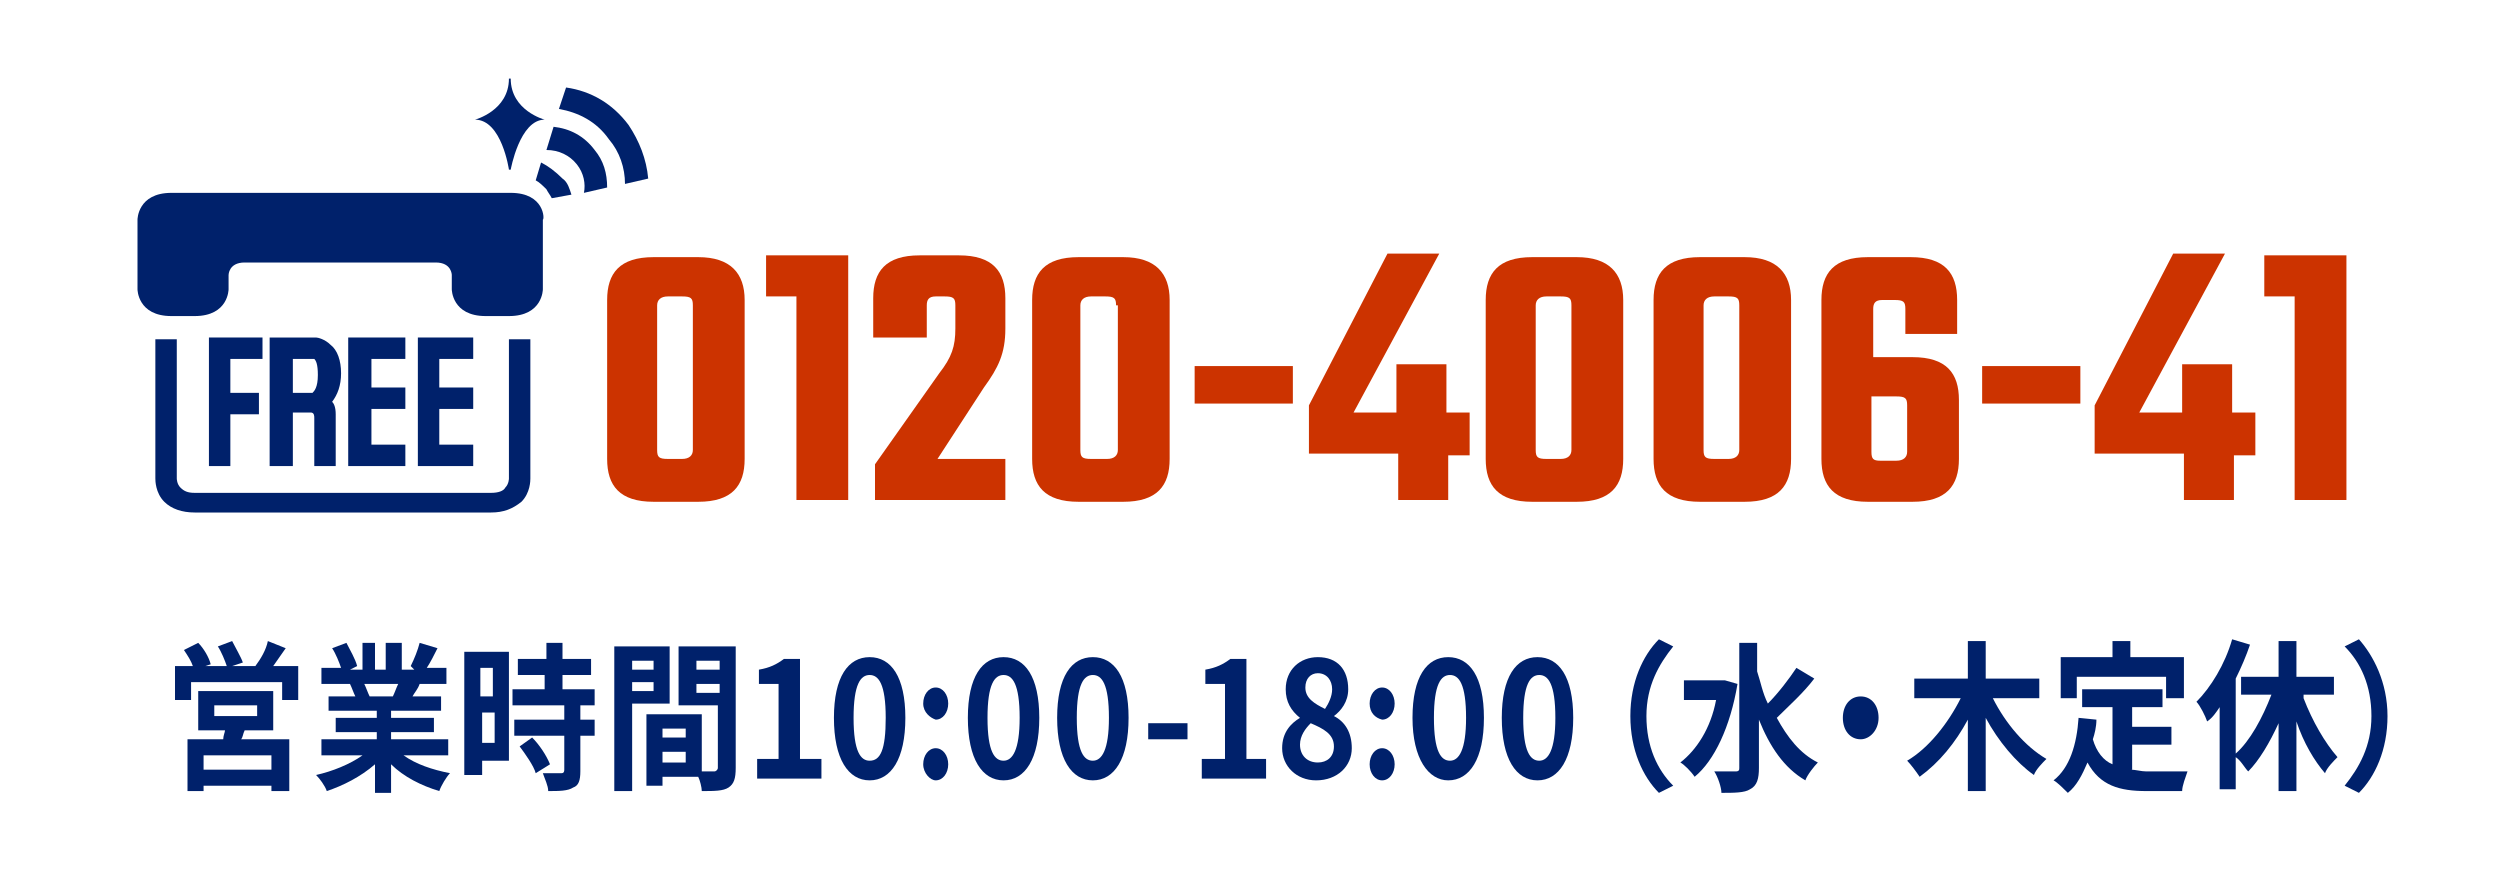 <?xml version="1.0" encoding="utf-8"?>
<!-- Generator: Adobe Illustrator 27.0.0, SVG Export Plug-In . SVG Version: 6.00 Build 0)  -->
<svg version="1.1" id="レイヤー_1" xmlns="http://www.w3.org/2000/svg" xmlns:xlink="http://www.w3.org/1999/xlink" x="0px"
	 y="0px" viewBox="0 0 140 50" style="enable-background:new 0 0 140 50;" xml:space="preserve">
<style type="text/css">
	.st0{fill:#00216B;}
	.st1{fill:#CC3300;}
</style>
<g>
	<path class="st0" d="M27.5,28.7H10.9c-0.7,0-1.3-0.2-1.7-0.6c-0.5-0.5-0.5-1.2-0.5-1.3V19h1.2v7.8l0,0c0,0,0,0.3,0.2,0.5
		c0.2,0.2,0.4,0.3,0.8,0.3h16.6c0.4,0,0.7-0.1,0.8-0.3c0.2-0.2,0.2-0.5,0.2-0.5l0,0l0,0V19h1.2v7.8c0,0.1,0,0.8-0.5,1.3
		C28.7,28.5,28.2,28.7,27.5,28.7z"/>
	<path class="st0" d="M28.6,10.8c-1.5,0-4.6,0-6.1,0c0,0-0.3,0-0.7,0c-2.5,0-10.5,0-12.2,0c-1.9,0-1.9,1.5-1.9,1.5v3.9
		c0,0,0,1.5,1.9,1.5h1.3c1.9,0,1.9-1.5,1.9-1.5v-0.7l0-0.1c0,0,0-0.7,0.9-0.7c0.8,0,6.2,0,8,0c0.4,0,0.7,0,0.7,0c0.6,0,1.4,0,2,0
		c0.9,0,0.9,0.7,0.9,0.7l0,0.1v0.7c0,0,0,1.5,1.9,1.5h1.3c1.9,0,1.9-1.5,1.9-1.5v-3.9C30.5,12.3,30.5,10.8,28.6,10.8z"/>
	<g>
		<polygon class="st0" points="11.7,18.9 11.7,20.1 11.7,22 11.7,23.2 11.7,26.1 12.9,26.1 12.9,23.2 14.5,23.2 14.5,22 12.9,22 
			12.9,20.1 14.7,20.1 14.7,18.9 12.9,18.9 		"/>
		<polygon class="st0" points="19.5,18.9 19.5,20.1 19.5,21.7 19.5,22.9 19.5,24.9 19.5,26.1 20.8,26.1 22.7,26.1 22.7,24.9 
			20.8,24.9 20.8,22.9 22.7,22.9 22.7,21.7 20.8,21.7 20.8,20.1 22.7,20.1 22.7,18.9 20.8,18.9 		"/>
		<polygon class="st0" points="26.5,20.1 26.5,18.9 24.6,18.9 23.4,18.9 23.4,20.1 23.4,21.7 23.4,22.9 23.4,24.9 23.4,26.1 
			24.6,26.1 26.5,26.1 26.5,24.9 24.6,24.9 24.6,22.9 26.5,22.9 26.5,21.7 24.6,21.7 24.6,20.1 		"/>
		<path class="st0" d="M18.5,19.3c-0.3-0.3-0.7-0.4-0.8-0.4l-1.3,0v0h-1.3v7.2h1.3v-3h1c0.2,0,0.2,0.2,0.2,0.3v2.7h1.2v-2.9
			c0-0.4-0.1-0.6-0.2-0.7c0.3-0.4,0.5-0.9,0.5-1.6C19.1,20.2,18.9,19.6,18.5,19.3z M16.4,20.1h1.2c0.1,0.1,0.2,0.3,0.2,0.9
			c0,0.7-0.2,0.9-0.3,1h-1.1V20.1z"/>
	</g>
	<g>
		<path class="st0" d="M30.5,6.7c0,0-1.9-0.5-1.9-2.3h-0.1c0,1.8-1.9,2.3-1.9,2.3c1.5,0,1.9,2.8,1.9,2.8h0.1
			C28.6,9.5,29.1,6.7,30.5,6.7z"/>
		<path class="st0" d="M33.3,8.4c-0.6-0.8-1.4-1.2-2.3-1.3l-0.4,1.3c0.7,0,1.3,0.3,1.7,0.8c0.4,0.5,0.5,1.1,0.4,1.6l1.3-0.3
			C34,9.7,33.8,9,33.3,8.4z"/>
		<path class="st0" d="M30.3,9.1l-0.3,1c0.2,0.1,0.4,0.3,0.6,0.5c0.1,0.2,0.2,0.3,0.3,0.5l1.1-0.2c-0.1-0.3-0.2-0.7-0.5-0.9
			C31.1,9.6,30.7,9.3,30.3,9.1z"/>
		<path class="st0" d="M35.2,7c-0.9-1.2-2.1-1.9-3.5-2.1l-0.4,1.2c1.1,0.2,2.1,0.7,2.8,1.7c0.6,0.7,0.9,1.6,0.9,2.5l1.3-0.3
			C36.2,8.9,35.8,7.9,35.2,7z"/>
	</g>
</g>
<g>
	<path class="st1" d="M41.7,25.7c0,1.5-0.7,2.4-2.6,2.4h-2.5c-1.9,0-2.6-0.9-2.6-2.4v-8.9c0-1.5,0.7-2.4,2.6-2.4h2.5
		c1.8,0,2.6,0.9,2.6,2.4V25.7z M38.8,17.1c0-0.4-0.1-0.5-0.6-0.5h-0.8c-0.4,0-0.6,0.2-0.6,0.5v8.1c0,0.4,0.1,0.5,0.6,0.5h0.8
		c0.4,0,0.6-0.2,0.6-0.5V17.1z"/>
	<path class="st1" d="M47.5,28h-2.9V16.6h-1.7v-2.3h4.6V28z"/>
	<path class="st1" d="M51.8,18.9h-2.9v-2.2c0-1.5,0.7-2.4,2.6-2.4h2.2c1.9,0,2.6,0.9,2.6,2.4v1.7c0,1.4-0.4,2.2-1.2,3.3l-2.6,4h3.8
		V28H49V26l3.6-5.1c0.7-0.9,0.9-1.5,0.9-2.5v-1.3c0-0.4-0.1-0.5-0.6-0.5h-0.5c-0.4,0-0.5,0.2-0.5,0.5V18.9z"/>
	<path class="st1" d="M65.5,25.7c0,1.5-0.7,2.4-2.6,2.4h-2.5c-1.9,0-2.6-0.9-2.6-2.4v-8.9c0-1.5,0.7-2.4,2.6-2.4h2.5
		c1.8,0,2.6,0.9,2.6,2.4V25.7z M62.5,17.1c0-0.4-0.1-0.5-0.6-0.5h-0.8c-0.4,0-0.6,0.2-0.6,0.5v8.1c0,0.4,0.1,0.5,0.6,0.5H62
		c0.4,0,0.6-0.2,0.6-0.5V17.1z"/>
	<path class="st1" d="M66.9,20.5h5.5v2.1h-5.5V20.5z"/>
	<path class="st1" d="M82.4,25.5h-1.3V28h-2.8v-2.6h-5v-2.7l4.4-8.5h2.9l-4.8,8.9h2.4v-2.7h2.8v2.7h1.3V25.5z"/>
	<path class="st1" d="M90.9,25.7c0,1.5-0.7,2.4-2.6,2.4h-2.5c-1.9,0-2.6-0.9-2.6-2.4v-8.9c0-1.5,0.7-2.4,2.6-2.4h2.5
		c1.8,0,2.6,0.9,2.6,2.4V25.7z M88,17.1c0-0.4-0.1-0.5-0.6-0.5h-0.8c-0.4,0-0.6,0.2-0.6,0.5v8.1c0,0.4,0.1,0.5,0.6,0.5h0.8
		c0.4,0,0.6-0.2,0.6-0.5V17.1z"/>
	<path class="st1" d="M100.3,25.7c0,1.5-0.7,2.4-2.6,2.4h-2.5c-1.9,0-2.6-0.9-2.6-2.4v-8.9c0-1.5,0.7-2.4,2.6-2.4h2.5
		c1.8,0,2.6,0.9,2.6,2.4V25.7z M97.4,17.1c0-0.4-0.1-0.5-0.6-0.5h-0.8c-0.4,0-0.6,0.2-0.6,0.5v8.1c0,0.4,0.1,0.5,0.6,0.5h0.8
		c0.4,0,0.6-0.2,0.6-0.5V17.1z"/>
	<path class="st1" d="M107.1,20c1.9,0,2.6,0.9,2.6,2.4v3.3c0,1.5-0.7,2.4-2.6,2.4h-2.5c-1.9,0-2.6-0.9-2.6-2.4v-8.9
		c0-1.5,0.7-2.4,2.6-2.4h2.4c1.9,0,2.6,0.9,2.6,2.4v1.9h-2.9v-1.4c0-0.4-0.1-0.5-0.6-0.5h-0.7c-0.4,0-0.5,0.2-0.5,0.5V20H107.1z
		 M106.8,22.7c0-0.4-0.1-0.5-0.6-0.5h-1.4v3.1c0,0.4,0.1,0.5,0.5,0.5h0.9c0.4,0,0.6-0.2,0.6-0.5V22.7z"/>
	<path class="st1" d="M111,20.5h5.5v2.1H111V20.5z"/>
	<path class="st1" d="M126.4,25.5h-1.3V28h-2.8v-2.6h-5v-2.7l4.4-8.5h2.9l-4.8,8.9h2.4v-2.7h2.8v2.7h1.3V25.5z"/>
	<path class="st1" d="M131.4,28h-2.9V16.6h-1.7v-2.3h4.6V28z"/>
</g>
<g>
	<path class="st0" d="M16.7,37.3v1.9h-0.9v-1h-5.1v1H9.8v-1.9h1c-0.1-0.3-0.3-0.6-0.5-0.9l0.8-0.4c0.3,0.3,0.6,0.8,0.7,1.2l-0.3,0.1
		h1.2c-0.1-0.3-0.3-0.8-0.5-1.1l0.8-0.3c0.2,0.4,0.5,0.9,0.6,1.2l-0.6,0.2h1.3c0.3-0.4,0.6-0.9,0.7-1.4l1,0.4
		c-0.2,0.3-0.5,0.7-0.7,1H16.7z M13.7,40.9c-0.1,0.2-0.1,0.4-0.2,0.5h2.7v2.9h-1V44h-3.8v0.3h-0.9v-2.9h2c0-0.2,0.1-0.4,0.1-0.5
		h-1.5v-2.2h4.2v2.2H13.7z M15.2,42.3h-3.8v0.8h3.8V42.3z M12,40.1h2.4v-0.6H12V40.1z"/>
	<path class="st0" d="M22.6,42.3c0.7,0.5,1.6,0.8,2.6,1c-0.2,0.2-0.5,0.7-0.6,1c-1-0.3-2-0.8-2.7-1.5v1.6h-0.9v-1.6
		c-0.8,0.7-1.8,1.2-2.7,1.5c-0.1-0.3-0.4-0.7-0.6-0.9c0.9-0.2,1.9-0.6,2.6-1.1h-2.3v-0.9h3.1V41h-2.3v-0.8h2.3v-0.4h-2.7V39h1.5
		c-0.1-0.2-0.2-0.5-0.3-0.7l0.1,0h-1.7v-0.9h1.1c-0.1-0.3-0.3-0.8-0.5-1.1l0.8-0.3c0.2,0.4,0.5,0.9,0.6,1.3l-0.4,0.2h0.7v-1.5H21
		v1.5h0.6v-1.5h0.9v1.5h0.7L23,37.3c0.2-0.4,0.4-0.9,0.5-1.3l1,0.3c-0.2,0.4-0.4,0.8-0.6,1.1h1.1v0.9h-1.5c-0.1,0.3-0.3,0.5-0.4,0.7
		h1.6v0.8h-2.8v0.4h2.4V41h-2.4v0.4h3.2v0.9H22.6z M20.4,38.3c0.1,0.2,0.2,0.5,0.3,0.7l-0.1,0H22c0.1-0.2,0.2-0.5,0.3-0.7H20.4z"/>
	<path class="st0" d="M28.6,42.6h-1.6v0.8H26v-6.9h2.5V42.6z M26.9,37.4V39h0.7v-1.6H26.9z M27.7,41.6v-1.7h-0.7v1.7H27.7z
		 M32.5,39.5v0.8h0.8v0.9h-0.8v2c0,0.5-0.1,0.8-0.4,0.9c-0.3,0.2-0.8,0.2-1.4,0.2c0-0.3-0.2-0.7-0.3-1c0.4,0,0.8,0,1,0
		c0.1,0,0.2,0,0.2-0.2v-1.9h-2.8v-0.9h2.8v-0.8h-2.9v-0.9h1.8v-0.8H29v-0.9h1.6v-0.9h0.9v0.9h1.6v0.9h-1.6v0.8h1.8v0.9H32.5z
		 M29.8,41.3c0.4,0.4,0.8,1,1,1.5L30,43.3c-0.1-0.4-0.6-1.1-0.9-1.5L29.8,41.3z"/>
	<path class="st0" d="M35.4,39.5v4.8h-1v-8.1h3.1v3.2H35.4z M35.4,37v0.5h1.2V37H35.4z M36.6,38.7v-0.5h-1.2v0.5H36.6z M41.2,43
		c0,0.6-0.1,0.9-0.4,1.1c-0.3,0.2-0.8,0.2-1.5,0.2c0-0.2-0.1-0.6-0.2-0.8h-2v0.5h-0.9V40h3.1v3.2c0.3,0,0.6,0,0.7,0
		c0.1,0,0.2-0.1,0.2-0.2v-3.5h-2.2v-3.3h3.2V43z M37.1,40.8v0.5h1.3v-0.5H37.1z M38.4,42.7v-0.6h-1.3v0.6H38.4z M39,37v0.5h1.3V37
		H39z M40.3,38.8v-0.5H39v0.5H40.3z"/>
	<path class="st0" d="M42.3,42.5h1.3v-4.2h-1.1v-0.8c0.6-0.1,1-0.3,1.4-0.6h0.9v5.6H46v1.1h-3.6V42.5z"/>
	<path class="st0" d="M46.7,40.2c0-2.3,0.8-3.4,2-3.4c1.2,0,2,1.1,2,3.4c0,2.3-0.8,3.5-2,3.5C47.5,43.7,46.7,42.5,46.7,40.2z
		 M49.6,40.2c0-1.9-0.4-2.4-0.9-2.4c-0.5,0-0.9,0.5-0.9,2.4c0,1.9,0.4,2.4,0.9,2.4C49.3,42.6,49.6,42,49.6,40.2z"/>
	<path class="st0" d="M51.7,39.4c0-0.5,0.3-0.9,0.7-0.9c0.4,0,0.7,0.4,0.7,0.9c0,0.5-0.3,0.9-0.7,0.9C52.1,40.2,51.7,39.9,51.7,39.4
		z M51.7,42.8c0-0.5,0.3-0.9,0.7-0.9c0.4,0,0.7,0.4,0.7,0.9s-0.3,0.9-0.7,0.9C52.1,43.7,51.7,43.3,51.7,42.8z"/>
	<path class="st0" d="M54.2,40.2c0-2.3,0.8-3.4,2-3.4c1.2,0,2,1.1,2,3.4c0,2.3-0.8,3.5-2,3.5C55,43.7,54.2,42.5,54.2,40.2z
		 M57.1,40.2c0-1.9-0.4-2.4-0.9-2.4c-0.5,0-0.9,0.5-0.9,2.4c0,1.9,0.4,2.4,0.9,2.4C56.7,42.6,57.1,42,57.1,40.2z"/>
	<path class="st0" d="M59.2,40.2c0-2.3,0.8-3.4,2-3.4c1.2,0,2,1.1,2,3.4c0,2.3-0.8,3.5-2,3.5C60,43.7,59.2,42.5,59.2,40.2z
		 M62.1,40.2c0-1.9-0.4-2.4-0.9-2.4c-0.5,0-0.9,0.5-0.9,2.4c0,1.9,0.4,2.4,0.9,2.4C61.7,42.6,62.1,42,62.1,40.2z"/>
	<path class="st0" d="M64.3,40.5h2.2v0.9h-2.2V40.5z"/>
	<path class="st0" d="M67.3,42.5h1.3v-4.2h-1.1v-0.8c0.6-0.1,1-0.3,1.4-0.6h0.9v5.6h1.1v1.1h-3.6V42.5z"/>
	<path class="st0" d="M71.8,41.9c0-0.9,0.5-1.4,1-1.7v0c-0.5-0.4-0.8-0.9-0.8-1.6c0-1.1,0.8-1.8,1.8-1.8c1.1,0,1.7,0.7,1.7,1.8
		c0,0.7-0.4,1.2-0.8,1.5v0c0.6,0.3,1,0.9,1,1.8c0,1-0.8,1.8-2,1.8C72.6,43.7,71.8,42.9,71.8,41.9z M74.7,41.8c0-0.7-0.6-1-1.3-1.3
		c-0.3,0.3-0.6,0.7-0.6,1.2c0,0.6,0.4,1,1,1C74.3,42.7,74.7,42.4,74.7,41.8z M74.6,38.6c0-0.5-0.3-0.9-0.8-0.9
		c-0.4,0-0.7,0.3-0.7,0.8c0,0.6,0.5,0.9,1.1,1.2C74.4,39.4,74.6,39,74.6,38.6z"/>
	<path class="st0" d="M76.7,39.4c0-0.5,0.3-0.9,0.7-0.9c0.4,0,0.7,0.4,0.7,0.9c0,0.5-0.3,0.9-0.7,0.9C77,40.2,76.7,39.9,76.7,39.4z
		 M76.7,42.8c0-0.5,0.3-0.9,0.7-0.9c0.4,0,0.7,0.4,0.7,0.9s-0.3,0.9-0.7,0.9C77,43.7,76.7,43.3,76.7,42.8z"/>
	<path class="st0" d="M79.1,40.2c0-2.3,0.8-3.4,2-3.4c1.2,0,2,1.1,2,3.4c0,2.3-0.8,3.5-2,3.5C80,43.7,79.1,42.5,79.1,40.2z
		 M82.1,40.2c0-1.9-0.4-2.4-0.9-2.4c-0.5,0-0.9,0.5-0.9,2.4c0,1.9,0.4,2.4,0.9,2.4C81.7,42.6,82.1,42,82.1,40.2z"/>
	<path class="st0" d="M84.1,40.2c0-2.3,0.8-3.4,2-3.4c1.2,0,2,1.1,2,3.4c0,2.3-0.8,3.5-2,3.5C84.9,43.7,84.1,42.5,84.1,40.2z
		 M87.1,40.2c0-1.9-0.4-2.4-0.9-2.4c-0.5,0-0.9,0.5-0.9,2.4c0,1.9,0.4,2.4,0.9,2.4C86.7,42.6,87.1,42,87.1,40.2z"/>
	<path class="st0" d="M91.3,40.1c0-1.9,0.7-3.4,1.6-4.3l0.8,0.4c-0.8,1-1.5,2.2-1.5,3.9s0.6,3,1.5,3.9l-0.8,0.4
		C92,43.5,91.3,42,91.3,40.1z"/>
	<path class="st0" d="M97.3,38.3c-0.4,2.4-1.3,4.3-2.4,5.2c-0.2-0.3-0.6-0.7-0.8-0.8c0.9-0.7,1.7-1.9,2-3.5h-1.8v-1.1h2.1l0.2,0
		L97.3,38.3z M101.6,38c-0.6,0.8-1.5,1.6-2.1,2.2c0.6,1.1,1.3,2,2.3,2.5c-0.2,0.2-0.6,0.7-0.7,1c-1.2-0.7-2-1.9-2.6-3.4v2.7
		c0,0.6-0.1,1-0.5,1.2c-0.3,0.2-0.9,0.2-1.6,0.2c0-0.3-0.2-0.9-0.4-1.2c0.5,0,1,0,1.2,0c0.2,0,0.2-0.1,0.2-0.2v-7h1v1.6
		c0.2,0.6,0.3,1.2,0.6,1.8c0.6-0.6,1.2-1.4,1.6-2L101.6,38z"/>
	<path class="st0" d="M104.2,39c0.6,0,1,0.5,1,1.2s-0.5,1.2-1,1.2c-0.6,0-1-0.5-1-1.2S103.6,39,104.2,39z"/>
	<path class="st0" d="M111.6,39.1c0.7,1.4,1.8,2.7,3,3.4c-0.2,0.2-0.6,0.6-0.7,0.9c-1-0.7-2-1.9-2.7-3.2v4.1h-1v-4
		c-0.7,1.3-1.6,2.4-2.7,3.2c-0.2-0.3-0.5-0.7-0.7-0.9c1.2-0.7,2.3-2.1,3-3.5h-2.6V38h3v-2.1h1V38h3v1.1H111.6z"/>
	<path class="st0" d="M119.3,43.1c0.3,0,0.6,0.1,0.9,0.1c0.4,0,1.8,0,2.3,0c-0.1,0.3-0.3,0.8-0.3,1.1h-2c-1.5,0-2.6-0.3-3.3-1.6
		c-0.3,0.7-0.6,1.3-1.1,1.7c-0.2-0.2-0.6-0.6-0.8-0.7c0.9-0.7,1.3-2,1.4-3.5l1,0.1c0,0.4-0.1,0.8-0.2,1.1c0.2,0.7,0.6,1.2,1.1,1.4
		v-3.2h-1.7v-1h4.5v1h-1.7v1.1h2.2v1h-2.2V43.1z M116.3,39.1h-0.9v-2.3h2.9v-0.9h1v0.9h3v2.3h-1v-1.2h-5V39.1z"/>
	<path class="st0" d="M129,39.1c0.5,1.3,1.2,2.5,1.9,3.3c-0.2,0.2-0.6,0.6-0.7,0.9c-0.6-0.7-1.2-1.7-1.6-2.9v3.9h-1v-3.8
		c-0.5,1.1-1.1,2.1-1.7,2.7c-0.2-0.2-0.4-0.6-0.7-0.8v1.8h-0.9v-4.6c-0.2,0.3-0.4,0.6-0.7,0.8c-0.1-0.3-0.4-0.9-0.6-1.1
		c0.8-0.8,1.6-2.1,2-3.5l1,0.3c-0.2,0.6-0.5,1.3-0.8,1.9v4.2c0.8-0.7,1.5-2,2-3.3h-1.7v-1h2.1v-2h1v2h2.1v1H129z"/>
	<path class="st0" d="M133.7,40.1c0,1.9-0.7,3.4-1.6,4.3l-0.8-0.4c0.8-1,1.5-2.2,1.5-3.9s-0.6-3-1.5-3.9l0.8-0.4
		C132.9,36.7,133.7,38.2,133.7,40.1z"/>
</g>
<g>
</g>
<g>
</g>
<g>
</g>
<g>
</g>
<g>
</g>
<g>
</g>
<g>
</g>
<g>
</g>
<g>
</g>
<g>
</g>
<g>
</g>
<g>
</g>
<g>
</g>
<g>
</g>
<g>
</g>
</svg>
